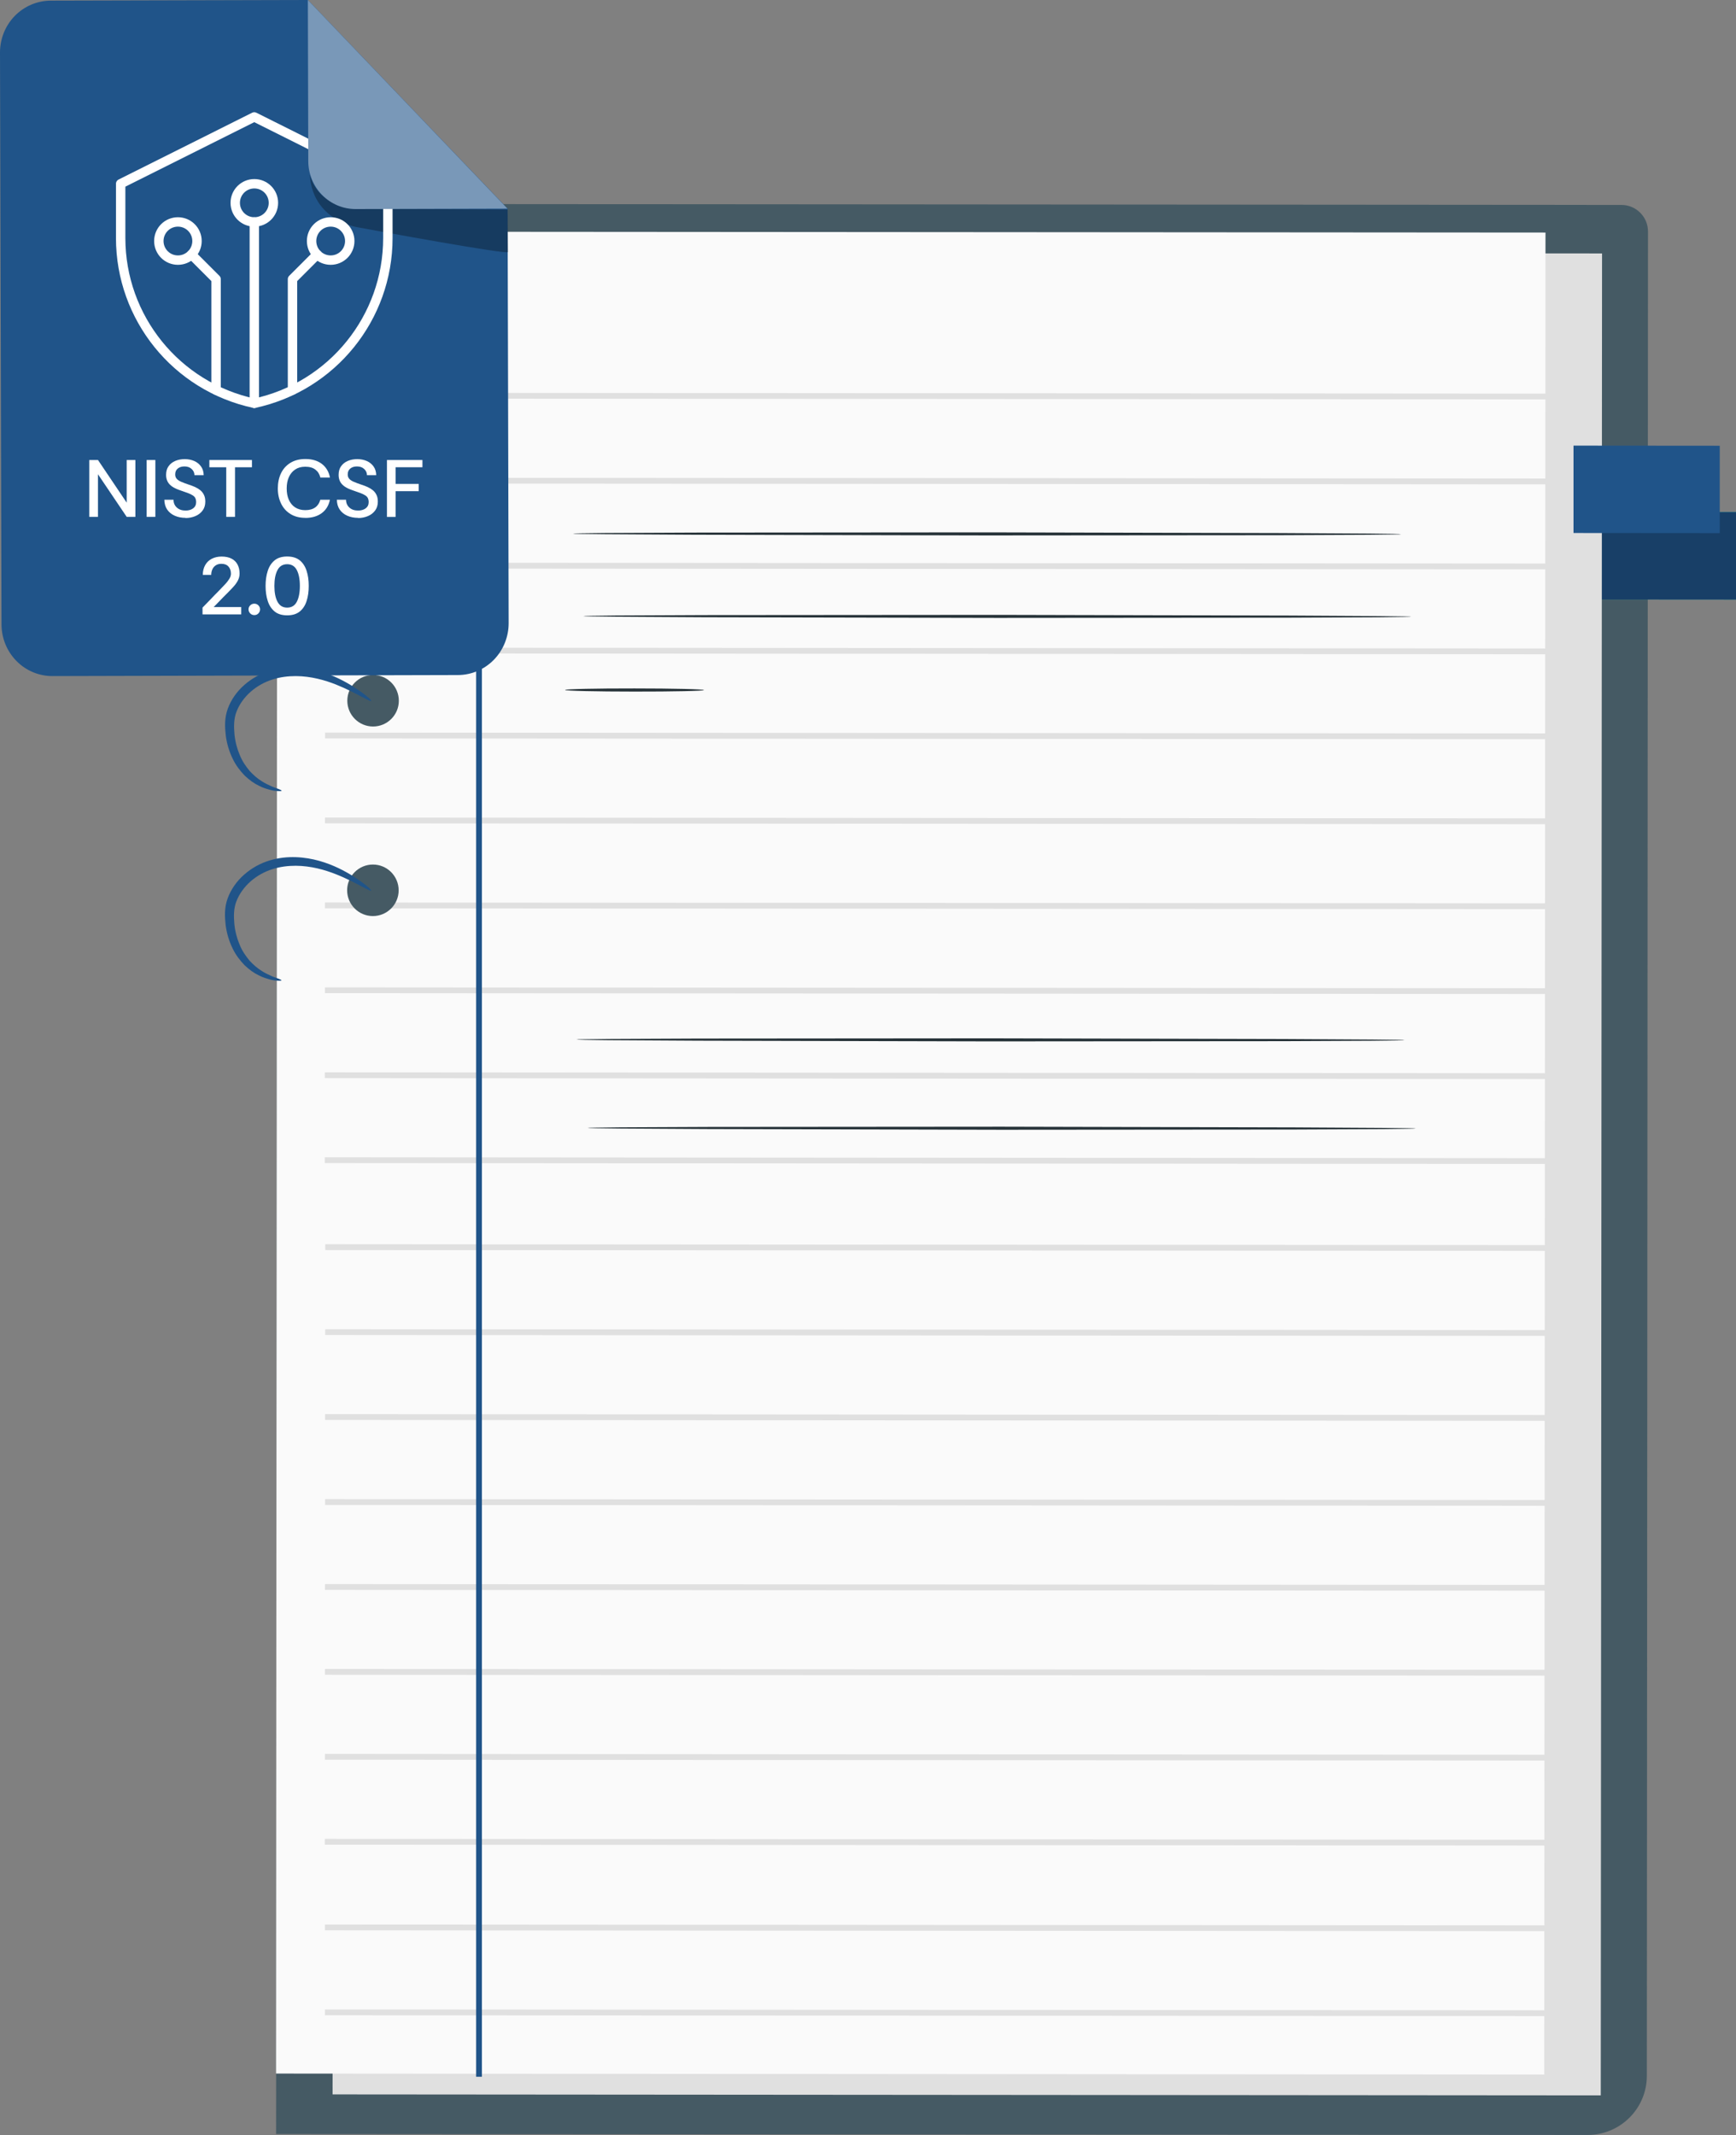 <?xml version="1.0" encoding="UTF-8"?><svg xmlns="http://www.w3.org/2000/svg" id="Layer_1" viewBox="0 0 299.25 367.96"><rect x="0" y="0" width="299.25" height="367.96" fill="#808080" stroke="none"/><defs><style>.cls-1{fill:#205489;}.cls-1,.cls-2,.cls-3,.cls-4,.cls-5,.cls-6,.cls-7,.cls-8,.cls-9,.cls-10{stroke-width:0px;}.cls-2{fill:#455a64;}.cls-11{stroke:#fff;stroke-linecap:round;stroke-linejoin:round;stroke-width:1.62px;}.cls-11,.cls-12{fill:none;}.cls-3{fill:#263238;}.cls-4{fill:#fafafa;}.cls-5{fill:#e0e0e0;}.cls-12{stroke:#e0e0e0;stroke-miterlimit:10;}.cls-6{fill:#183f67;}.cls-7{fill:#009ba3;}.cls-8{fill:#7998b8;}.cls-9{fill:#fff;}.cls-10{fill:#000;opacity:.3;}</style></defs><path class="cls-2" d="M273.65,367.95l-226.06-.16.23-332.64,231.68.17c2.53,0,4.58,2.05,4.58,4.59l-.2,317.85c0,5.63-4.57,10.19-10.2,10.19h-.01Z"/><path class="cls-7" d="M271.23,88.25v15.06s28.02.02,28.02.02v-15.06s-28.02-.02-28.02-.02Z"/><path class="cls-6" d="M271.23,88.25v15.06s28.02.02,28.02.02v-15.06s-28.02-.02-28.02-.02Z"/><path class="cls-5" d="M276.16,43.68l-218.61-.17-.22,317.45,218.61.17.22-317.45Z"/><path class="cls-4" d="M266.41,40.08l-218.61-.16-.22,317.45,218.61.17.22-317.45Z"/><path class="cls-12" d="M54.7,68.19l217.85.15"/><path class="cls-12" d="M56.07,82.83l217.84.15"/><path class="cls-12" d="M56.06,97.47l217.84.16"/><path class="cls-12" d="M56.04,112.11l217.85.16"/><path class="cls-12" d="M56.03,126.76l217.85.15"/><path class="cls-12" d="M56.02,141.4l217.85.15"/><path class="cls-12" d="M56.01,156.04l217.84.15"/><path class="cls-12" d="M56.01,170.67l217.84.15"/><path class="cls-12" d="M55.99,185.31l217.85.16"/><path class="cls-12" d="M55.98,199.95l217.85.16"/><path class="cls-12" d="M56.07,214.94l217.84.15"/><path class="cls-12" d="M56.06,229.58l217.84.16"/><path class="cls-12" d="M56.04,244.22l217.85.16"/><path class="cls-12" d="M56.03,258.87l217.85.15"/><path class="cls-12" d="M56.02,273.51l217.85.15"/><path class="cls-12" d="M56.01,288.14l217.84.15"/><path class="cls-12" d="M56.01,302.78l217.84.15"/><path class="cls-12" d="M55.99,317.42l217.85.16"/><path class="cls-12" d="M56.01,332.18l217.84.15"/><path class="cls-12" d="M56.01,346.82l217.84.15"/><rect class="cls-1" x="82.07" y="41.49" width="1" height="316.43"/><path class="cls-2" d="M68.8,55.43c0,2.46-2,4.44-4.44,4.44-2.45,0-4.44-2-4.44-4.44,0-2.46,2-4.44,4.44-4.44,2.46,0,4.44,2,4.44,4.44Z"/><path class="cls-2" d="M68.78,88.1c0,2.46-2,4.44-4.44,4.44-2.46,0-4.44-2-4.44-4.44,0-2.46,2-4.44,4.44-4.44,2.46,0,4.44,2,4.44,4.44Z"/><path class="cls-2" d="M68.75,120.77c0,2.46-2,4.44-4.44,4.44-2.46,0-4.44-2-4.44-4.44,0-2.46,2-4.44,4.44-4.44,2.46,0,4.44,2,4.44,4.44Z"/><path class="cls-2" d="M68.72,153.44c0,2.46-2,4.44-4.44,4.44-2.46,0-4.44-2-4.44-4.44,0-2.45,2-4.44,4.44-4.44,2.46,0,4.44,2,4.44,4.44Z"/><path class="cls-1" d="M48.58,70.96c-.01.05-.18.07-.49.06-.31-.03-.79-.04-1.37-.19-.59-.17-1.31-.35-2.07-.76-.79-.37-1.61-.96-2.41-1.72-.76-.79-1.54-1.76-2.09-2.94-.57-1.17-.99-2.51-1.18-3.96-.16-1.44-.25-3.03.35-4.65.57-1.56,1.58-2.98,2.87-4.1,1.29-1.13,2.79-1.94,4.34-2.41,1.54-.47,3.09-.62,4.54-.57,2.91.1,5.41.97,7.33,1.88,1.93.93,3.35,1.91,4.3,2.61.94.72,1.41,1.18,1.35,1.27-.06.09-.65-.19-1.68-.74-1.04-.54-2.51-1.34-4.42-2.09-1.9-.75-4.26-1.43-6.9-1.45-1.32,0-2.7.16-4.03.59-1.34.42-2.64,1.13-3.75,2.1-1.11.98-1.96,2.17-2.45,3.44-.48,1.21-.47,2.63-.35,3.92.13,1.3.46,2.51.92,3.58.43,1.08,1.07,1.96,1.69,2.72.67.72,1.35,1.31,2.03,1.73.66.45,1.3.7,1.82.95.52.23.96.34,1.24.47.29.12.43.21.43.26h-.02Z"/><path class="cls-1" d="M48.55,103.62c-.01.05-.18.07-.49.06-.31-.03-.79-.04-1.37-.19-.59-.17-1.31-.35-2.07-.76-.79-.37-1.61-.96-2.41-1.72-.76-.79-1.54-1.76-2.09-2.94-.57-1.17-.99-2.51-1.18-3.96-.16-1.44-.25-3.03.35-4.65.57-1.56,1.58-2.98,2.87-4.1,1.29-1.13,2.79-1.94,4.34-2.41,1.54-.47,3.09-.62,4.54-.57,2.91.1,5.41.97,7.33,1.88,1.94.93,3.35,1.91,4.3,2.61.94.72,1.41,1.18,1.35,1.27-.06.09-.65-.19-1.68-.74-1.04-.54-2.51-1.34-4.42-2.09-1.9-.75-4.26-1.43-6.9-1.45-1.32,0-2.7.16-4.03.59-1.34.42-2.64,1.13-3.75,2.1-1.11.98-1.96,2.17-2.45,3.44-.48,1.21-.47,2.63-.35,3.92.13,1.3.46,2.51.92,3.58.43,1.08,1.07,1.96,1.69,2.72.67.72,1.35,1.31,2.03,1.73.66.45,1.3.7,1.82.95.52.23.96.34,1.24.47.29.12.43.21.43.26h-.02Z"/><path class="cls-1" d="M48.53,136.29c-.01.05-.18.07-.49.06-.31-.03-.79-.04-1.37-.19-.59-.17-1.31-.35-2.07-.76-.79-.37-1.61-.96-2.41-1.72-.76-.79-1.54-1.76-2.09-2.94-.57-1.17-.99-2.51-1.18-3.96-.16-1.44-.25-3.03.35-4.65.57-1.56,1.58-2.98,2.87-4.1,1.29-1.13,2.79-1.94,4.34-2.41,1.54-.47,3.09-.62,4.54-.57,2.91.1,5.41.97,7.33,1.88,1.93.93,3.35,1.91,4.3,2.61.94.72,1.41,1.18,1.35,1.27-.06.09-.65-.19-1.68-.74-1.04-.54-2.51-1.34-4.42-2.1-1.9-.75-4.26-1.43-6.9-1.45-1.32,0-2.7.16-4.03.59-1.34.42-2.64,1.13-3.75,2.1-1.11.98-1.96,2.17-2.45,3.44-.48,1.21-.47,2.63-.35,3.92.13,1.3.46,2.51.92,3.58.43,1.08,1.07,1.96,1.69,2.72.67.72,1.35,1.31,2.03,1.73.66.45,1.3.7,1.82.95.52.23.96.34,1.24.47.29.12.43.21.43.26h-.02Z"/><path class="cls-1" d="M48.51,168.97c-.01.05-.18.07-.49.06-.31-.03-.79-.04-1.37-.19-.59-.17-1.31-.35-2.07-.76-.79-.37-1.61-.96-2.41-1.72-.76-.79-1.54-1.76-2.09-2.94-.57-1.17-.99-2.51-1.18-3.96-.16-1.44-.25-3.03.35-4.65.57-1.55,1.58-2.98,2.87-4.1,1.29-1.13,2.79-1.94,4.34-2.41,1.54-.47,3.09-.62,4.54-.57,2.91.1,5.41.97,7.33,1.88,1.94.93,3.35,1.91,4.3,2.61.94.72,1.41,1.18,1.35,1.27-.06.09-.65-.19-1.68-.74-1.04-.54-2.51-1.34-4.42-2.09-1.9-.75-4.26-1.43-6.9-1.45-1.32,0-2.7.16-4.03.59-1.34.42-2.64,1.13-3.75,2.1-1.11.98-1.96,2.17-2.45,3.44-.48,1.21-.47,2.63-.35,3.92.13,1.3.46,2.51.92,3.58.43,1.08,1.07,1.96,1.69,2.72.67.72,1.36,1.31,2.03,1.73.66.45,1.3.7,1.82.95.52.23.96.34,1.24.47.29.12.43.21.43.26h-.02Z"/><path class="cls-1" d="M271.24,76.8v15.06s25.21.02,25.21.02v-15.06s-25.21-.02-25.21-.02Z"/><path class="cls-3" d="M244.05,194.5s-.12.01-.37.03c-.27,0-.62.02-1.08.02-.98,0-2.38.03-4.16.05-3.64.02-8.87.04-15.3.07-12.94,0-30.78.03-50.47.04-19.7-.05-37.54-.08-50.48-.12-6.43-.04-11.65-.07-15.3-.09-1.78-.03-3.17-.04-4.15-.05-.45-.02-.81-.02-1.08-.03-.24-.01-.37-.02-.37-.03,0,0,.12-.01.37-.03.27,0,.63-.02,1.08-.02.98,0,2.38-.03,4.16-.05,3.64-.02,8.86-.05,15.3-.07,12.94,0,30.78-.03,50.48-.04,19.7.05,37.53.08,50.47.12,6.43.04,11.65.07,15.3.09,1.78.03,3.17.04,4.15.05.45.02.81.02,1.08.03.24.01.37.02.37.03Z"/><path class="cls-3" d="M242.13,179.27s-.12.02-.37.03c-.27,0-.62.02-1.08.02-.98,0-2.38.03-4.16.05-3.64.02-8.86.04-15.3.07-12.94,0-30.78.03-50.47.04-19.7-.05-37.54-.08-50.48-.12-6.43-.04-11.65-.07-15.3-.09-1.78-.03-3.17-.04-4.15-.05-.45-.02-.81-.02-1.08-.03-.24-.01-.37-.02-.37-.03,0,0,.12-.01.37-.03.27,0,.62-.02,1.08-.02.98,0,2.38-.03,4.16-.05,3.64-.02,8.86-.04,15.3-.07,12.94,0,30.78-.03,50.48-.04,19.7.05,37.53.08,50.47.12,6.43.04,11.65.07,15.3.09,1.78.03,3.17.04,4.15.05.45.02.81.02,1.08.03.24.01.37.02.37.03Z"/><path class="cls-3" d="M243.31,106.28s-.12.01-.37.03c-.27,0-.62.02-1.08.02-.98,0-2.38.03-4.16.05-3.64.02-8.87.04-15.3.07-12.95,0-30.78.03-50.47.04-19.7-.05-37.54-.08-50.48-.11-6.43-.04-11.65-.07-15.3-.09-1.78-.03-3.17-.04-4.15-.05-.45-.02-.81-.02-1.08-.03-.24-.01-.37-.02-.37-.03,0,0,.12-.02.37-.03.27,0,.62-.02,1.08-.02.98,0,2.38-.03,4.16-.05,3.64-.02,8.86-.04,15.3-.07,12.94,0,30.78-.03,50.48-.04,19.7.05,37.53.08,50.47.12,6.43.04,11.65.07,15.3.09,1.78.03,3.17.04,4.15.05.45.02.81.02,1.08.03.24.01.37.02.37.03Z"/><path class="cls-3" d="M241.52,92.07s-.12.02-.37.03c-.27,0-.62.02-1.08.02-.98,0-2.38.03-4.16.05-3.64.02-8.87.04-15.3.07-12.95,0-30.78.03-50.47.04-19.7-.05-37.54-.08-50.48-.12-6.43-.04-11.65-.07-15.3-.09-1.78-.03-3.17-.04-4.15-.05-.45-.02-.81-.02-1.08-.03-.24-.01-.37-.02-.37-.03,0,0,.12-.02.37-.03.27,0,.62-.02,1.08-.02.98,0,2.38-.03,4.16-.05,3.64-.02,8.86-.04,15.3-.07,12.94,0,30.78-.03,50.48-.04,19.7.05,37.53.08,50.47.12,6.43.04,11.65.07,15.3.09,1.78.03,3.17.04,4.15.05.45.02.81.02,1.08.03.24.01.37.02.37.03Z"/><path class="cls-3" d="M121.35,118.93c0,.15-5.36.27-11.97.26-6.62,0-11.97-.13-11.98-.28,0-.15,5.36-.27,11.97-.26,6.61,0,11.97.13,11.98.28Z"/><path class="cls-1" d="M78.95,116.34l-69.92.18c-2.32,0-4.55-.93-6.19-2.6-1.65-1.67-2.57-3.93-2.58-6.29L0,9.05c0-2.36.91-4.63,2.55-6.31C4.19,1.07,6.41.12,8.73.11L53.08,0l34.42,35.95.18,71.45c0,2.36-.91,4.63-2.55,6.31-1.64,1.68-3.86,2.62-6.18,2.63h.01Z"/><path class="cls-10" d="M53.44,30.12s-.27,6.62,7.28,8.84c.29.08.57.15.87.2,3.43.64,26,4.79,25.99,4.27l-.08-7.33-26.2-.17s-6.54-.27-7.85-5.81Z"/><g id="g2518"><g id="g2524"><path id="path2526" class="cls-11" d="M30.67,38.25c1.82,0,3.29,1.47,3.29,3.29,0,1.82-1.47,3.29-3.29,3.29s-3.29-1.47-3.29-3.29,1.47-3.29,3.29-3.29Z"/></g><g id="g2528"><path id="path2530" class="cls-11" d="M57,38.25c-1.82,0-3.29,1.47-3.29,3.29,0,1.82,1.47,3.29,3.29,3.29,1.82,0,3.29-1.47,3.29-3.29s-1.47-3.29-3.29-3.29Z"/></g><g id="g2532"><path id="path2534" class="cls-11" d="M43.84,31.67c-1.82,0-3.29,1.47-3.29,3.29,0,1.82,1.47,3.29,3.29,3.29,1.82,0,3.29-1.47,3.29-3.29,0-1.82-1.47-3.29-3.29-3.29Z"/></g><g id="g2536"><path id="path2538" class="cls-11" d="M33,43.86l4.25,4.25v19.13"/></g><g id="g2540"><path id="path2542" class="cls-11" d="M54.67,43.86l-4.25,4.25v19.13"/></g><g id="g2544"><path id="path2546" class="cls-11" d="M43.84,38.25v31.26"/></g><g id="g2548"><path id="path2550" class="cls-11" d="M20.8,31.67l23.03-11.52,23.03,11.52v9.35c0,13.74-9.6,25.61-23.03,28.49h0c-13.44-2.88-23.03-14.75-23.03-28.49v-9.35Z"/></g></g><path class="cls-8" d="M53.07,0l.07,27.76c0,2.2.87,4.3,2.39,5.85,1.53,1.55,3.6,2.42,5.75,2.42l26.2-.07L53.07,0Z"/><path class="cls-9" d="M15.39,89.08v-9.8h1.5l4.95,7.35v-7.35h1.5v9.8h-1.5l-4.95-7.34v7.34h-1.5Z"/><path class="cls-9" d="M25.28,89.08v-9.8h1.5v9.8h-1.5Z"/><path class="cls-9" d="M31.98,89.25c-.68,0-1.29-.12-1.84-.36-.55-.24-.99-.59-1.31-1.05s-.49-1.03-.5-1.71h1.58c0,.56.2,1.01.58,1.35.38.34.87.51,1.5.51.54,0,.97-.13,1.31-.38.34-.26.51-.61.51-1.07,0-.27-.05-.5-.14-.69-.09-.19-.25-.35-.46-.48-.21-.14-.49-.27-.83-.4-.34-.13-.77-.28-1.28-.45-.56-.19-1.03-.4-1.4-.65-.37-.25-.64-.54-.81-.87s-.26-.71-.26-1.14c0-.6.13-1.1.42-1.5.29-.41.67-.71,1.16-.92.49-.21,1.03-.31,1.64-.31s1.14.11,1.63.32c.48.21.88.53,1.17.94.3.41.45.92.46,1.51h-1.59c0-.42-.17-.78-.48-1.07s-.72-.44-1.24-.44c-.44,0-.82.1-1.13.34s-.47.58-.47,1.04c0,.31.09.56.27.76s.45.37.8.52.8.32,1.34.5c.35.11.69.24,1.02.39s.63.33.9.55c.27.22.48.49.63.81.16.32.23.7.23,1.16,0,.6-.15,1.1-.46,1.52s-.71.74-1.23.96-1.08.34-1.71.34Z"/><path class="cls-9" d="M39,89.08v-8.55h-2.91v-1.25h7.34v1.25h-2.92v8.55h-1.51Z"/><path class="cls-9" d="M52.64,89.25c-1.01,0-1.86-.22-2.57-.66-.71-.44-1.25-1.04-1.62-1.81-.37-.77-.56-1.63-.56-2.59s.18-1.84.54-2.6c.36-.76.9-1.37,1.61-1.81s1.58-.67,2.6-.67c1.16,0,2.1.28,2.84.84.73.56,1.2,1.34,1.4,2.35h-1.66c-.13-.57-.41-1.02-.85-1.36s-1.01-.5-1.74-.5-1.27.16-1.75.48c-.48.32-.84.76-1.09,1.32-.25.56-.37,1.21-.37,1.95s.12,1.39.37,1.95c.25.56.61,1,1.09,1.31s1.06.47,1.74.47c.72,0,1.3-.16,1.74-.48.43-.32.71-.76.85-1.31h1.66c-.2.98-.66,1.75-1.4,2.3s-1.68.83-2.84.83Z"/><path class="cls-9" d="M61.72,89.25c-.68,0-1.29-.12-1.84-.36-.55-.24-.99-.59-1.31-1.05s-.49-1.03-.5-1.71h1.58c0,.56.2,1.01.58,1.35.38.34.87.51,1.5.51.54,0,.97-.13,1.31-.38.34-.26.51-.61.51-1.07,0-.27-.05-.5-.14-.69-.09-.19-.25-.35-.46-.48-.21-.14-.49-.27-.83-.4-.34-.13-.77-.28-1.28-.45-.56-.19-1.03-.4-1.4-.65-.37-.25-.64-.54-.81-.87s-.26-.71-.26-1.14c0-.6.13-1.1.42-1.5.29-.41.67-.71,1.16-.92.49-.21,1.03-.31,1.64-.31s1.14.11,1.63.32c.48.21.88.53,1.17.94.3.41.45.92.46,1.51h-1.59c0-.42-.17-.78-.48-1.07s-.72-.44-1.24-.44c-.44,0-.82.1-1.13.34s-.47.58-.47,1.04c0,.31.09.56.27.76s.45.37.8.52.8.32,1.34.5c.35.11.69.24,1.02.39s.63.33.9.55c.27.22.48.49.63.81.16.32.23.7.23,1.16,0,.6-.15,1.1-.46,1.52s-.71.74-1.23.96-1.08.34-1.71.34Z"/><path class="cls-9" d="M66.7,89.08v-9.8h6.12v1.25h-4.63v2.87h3.99v1.25h-3.99v4.44h-1.5Z"/><path class="cls-9" d="M34.91,105.88v-1.16c.24-.25.45-.48.66-.68.2-.2.43-.43.67-.69.25-.26.5-.52.75-.78.26-.26.5-.51.73-.74.38-.39.72-.76,1.04-1.09s.57-.66.76-.96c.19-.3.29-.6.29-.9,0-.5-.14-.92-.42-1.23-.28-.32-.69-.48-1.23-.48-.38,0-.7.09-.96.26-.26.17-.46.4-.59.69-.13.28-.2.6-.2.96h-1.45c0-.66.15-1.23.42-1.7.27-.47.64-.83,1.13-1.08s1.05-.38,1.69-.38c.68,0,1.25.12,1.71.36.46.24.81.58,1.04,1.02s.35.96.35,1.55c0,.45-.11.86-.32,1.25s-.48.75-.8,1.09c-.32.35-.65.69-1,1.04-.2.2-.41.41-.63.63-.22.22-.43.44-.63.65s-.39.4-.55.57c-.17.17-.35.35-.54.55h4.75v1.26h-6.66Z"/><path class="cls-9" d="M43.84,106.01c-.28,0-.52-.1-.71-.29-.19-.2-.29-.43-.29-.7s.1-.5.29-.69c.19-.19.43-.29.71-.29s.51.1.7.29c.19.19.29.42.29.69s-.1.5-.29.7c-.19.2-.43.29-.7.29Z"/><path class="cls-9" d="M49.5,106.05c-.9,0-1.63-.22-2.17-.67-.54-.45-.94-1.05-1.18-1.82-.25-.76-.37-1.62-.37-2.58s.12-1.81.37-2.58c.24-.77.64-1.37,1.18-1.82.55-.45,1.27-.67,2.17-.67s1.62.22,2.17.66c.54.44.93,1.04,1.18,1.81.25.77.37,1.63.37,2.6s-.12,1.84-.37,2.6c-.24.77-.64,1.37-1.18,1.81-.54.44-1.26.66-2.17.66ZM49.5,104.72c.75,0,1.31-.33,1.66-1,.35-.67.53-1.58.53-2.74s-.18-2.07-.53-2.74-.91-1-1.66-1-1.31.33-1.66,1c-.36.67-.54,1.58-.54,2.74s.18,2.07.54,2.74c.36.67.91,1,1.66,1Z"/></svg>